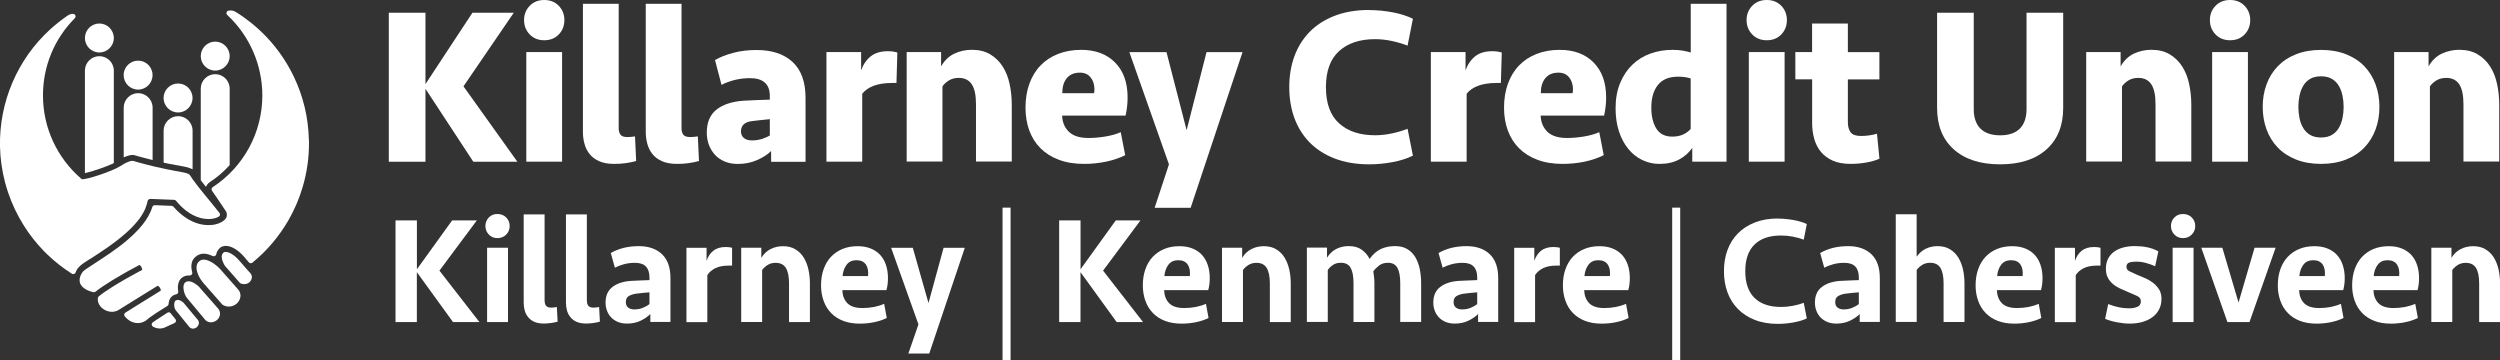 <?xml version="1.0" encoding="UTF-8"?><svg id="Layer_2" xmlns="http://www.w3.org/2000/svg" viewBox="0 0 458.38 66.05"><rect x="0" y="0" width="458.38" height="66.05" fill="#333333" stroke="none"/><defs><style>.cls-1{fill:#fff;}</style></defs><g id="New_Edited_-_Landscape"><g id="kcu_logo_23_l_w"><g><path class="cls-1" d="M72.52,59.05v-18.64h3.92v8.96l6.46-8.96h4.53l-6.86,9.21,7.33,9.43h-4.84l-6.63-9.15v9.15h-3.92Z"/><path class="cls-1" d="M89,41.45c0-.62,.21-1.14,.62-1.57,.41-.43,.94-.64,1.59-.64s1.19,.21,1.61,.64,.63,.95,.63,1.57-.21,1.12-.63,1.55c-.42,.44-.96,.66-1.61,.66s-1.18-.22-1.59-.66c-.41-.44-.62-.96-.62-1.55Zm.31,17.6v-13.63h3.83v13.63h-3.83Z"/><path class="cls-1" d="M99.86,55.11c0,.43,.09,.75,.27,.97,.18,.21,.48,.32,.91,.32,.17,0,.34,0,.53-.03,.19-.02,.36-.05,.53-.08l.14,2.69c-.32,.09-.71,.17-1.18,.24-.47,.07-.92,.1-1.37,.1-.69,0-1.27-.11-1.74-.32-.47-.21-.84-.5-1.13-.87-.29-.36-.5-.77-.62-1.23-.12-.46-.18-.93-.18-1.41v-16.18h3.83v15.81Z"/><path class="cls-1" d="M107.61,55.11c0,.43,.09,.75,.27,.97,.18,.21,.48,.32,.91,.32,.17,0,.34,0,.53-.03,.19-.02,.36-.05,.53-.08l.14,2.69c-.32,.09-.71,.17-1.18,.24-.47,.07-.92,.1-1.37,.1-.69,0-1.27-.11-1.74-.32-.47-.21-.84-.5-1.13-.87-.29-.36-.5-.77-.62-1.23-.12-.46-.18-.93-.18-1.41v-16.18h3.83v15.81Z"/><path class="cls-1" d="M119.22,57.6c-.5,.49-1.11,.9-1.82,1.23-.71,.34-1.53,.5-2.46,.5-.6,0-1.14-.1-1.62-.29-.49-.2-.9-.47-1.23-.81-.34-.34-.6-.75-.78-1.22-.19-.47-.28-.98-.28-1.54,0-1.25,.42-2.2,1.26-2.85,.84-.65,1.99-1.03,3.44-1.12,.56-.04,1.14-.07,1.73-.08s1.14-.04,1.62-.06v-.48c0-.88-.21-1.54-.64-2-.43-.46-1.1-.69-2.01-.69-.71,0-1.38,.08-2.01,.25-.63,.17-1.19,.38-1.68,.64l-.75-2.69c.71-.41,1.49-.72,2.35-.94,.86-.21,1.78-.32,2.77-.32,1.81,0,3.23,.49,4.27,1.48,1.04,.99,1.55,2.45,1.55,4.39v8.03h-3.69v-1.46Zm-2.88-.87c.54,0,1.04-.09,1.51-.28,.47-.19,.88-.42,1.23-.7v-2.15c-.39,.04-.81,.07-1.26,.11-.45,.04-.86,.08-1.23,.14-.56,.09-1.01,.25-1.34,.46s-.5,.57-.5,1.08c0,.45,.14,.78,.43,1.01,.29,.22,.68,.34,1.16,.34Z"/><path class="cls-1" d="M134.22,48.7h-.64c-.95,0-1.75,.15-2.38,.45-.63,.3-1.14,.73-1.51,1.29v8.62h-3.83v-13.63h3.69v2.41c.26-.8,.68-1.43,1.25-1.88,.57-.45,1.33-.67,2.28-.67,.43,0,.81,.05,1.15,.14v3.27Z"/><path class="cls-1" d="M135.9,59.05v-13.63h3.69v1.85c.45-.73,1.02-1.26,1.71-1.61s1.45-.52,2.27-.52c.88,0,1.63,.19,2.25,.56,.62,.37,1.13,.87,1.53,1.5,.39,.63,.68,1.35,.87,2.18s.28,1.69,.28,2.59v7.08h-3.83v-7.11c0-1.23-.19-2.16-.57-2.8-.38-.63-1.01-.95-1.89-.95-.56,0-1.04,.13-1.46,.39-.41,.26-.75,.57-1.01,.92v9.54h-3.83Z"/><path class="cls-1" d="M157.25,45.14c.9,0,1.69,.14,2.39,.42,.7,.28,1.28,.68,1.75,1.19,.47,.51,.82,1.13,1.06,1.85s.36,1.52,.36,2.42c0,.37-.02,.75-.07,1.13-.05,.38-.12,.73-.21,1.05h-8.09c.04,1,.34,1.79,.92,2.39,.58,.59,1.5,.89,2.77,.89,.73,0,1.44-.07,2.13-.2,.69-.14,1.31-.33,1.85-.58l.48,2.6c-.67,.34-1.44,.59-2.29,.77-.86,.18-1.75,.27-2.66,.27-1.14,0-2.15-.17-3.02-.5-.88-.34-1.62-.81-2.22-1.43-.61-.62-1.07-1.36-1.38-2.23-.32-.87-.48-1.82-.48-2.87s.15-2.04,.46-2.92c.31-.89,.75-1.64,1.33-2.27,.58-.62,1.28-1.11,2.11-1.46s1.77-.52,2.81-.52Zm-.22,2.57c-.78,0-1.39,.28-1.8,.83-.42,.55-.67,1.25-.74,2.08h4.67c.09-.88-.04-1.58-.39-2.11-.36-.53-.93-.8-1.74-.8Z"/><path class="cls-1" d="M166.55,64.82l1.85-5.34-5.01-14.05h3.97l2.88,10.13,2.77-10.13h3.89l-6.52,19.39h-3.83Z"/><path class="cls-1" d="M183.82,66.05v-27.98h1.47v27.98h-1.47Z"/><path class="cls-1" d="M194.2,59.05v-18.64h3.92v8.96l6.46-8.96h4.53l-6.86,9.21,7.33,9.43h-4.84l-6.63-9.15v9.15h-3.92Z"/><path class="cls-1" d="M216.25,45.14c.9,0,1.69,.14,2.39,.42,.7,.28,1.28,.68,1.75,1.19,.47,.51,.82,1.13,1.06,1.85s.36,1.52,.36,2.42c0,.37-.02,.75-.07,1.13-.05,.38-.12,.73-.21,1.05h-8.09c.04,1,.34,1.79,.92,2.39,.58,.59,1.5,.89,2.77,.89,.73,0,1.44-.07,2.13-.2,.69-.14,1.31-.33,1.85-.58l.48,2.6c-.67,.34-1.44,.59-2.29,.77-.86,.18-1.75,.27-2.66,.27-1.14,0-2.15-.17-3.02-.5-.88-.34-1.62-.81-2.22-1.43-.61-.62-1.07-1.36-1.38-2.23-.32-.87-.48-1.82-.48-2.87s.15-2.04,.46-2.92c.31-.89,.75-1.64,1.33-2.27,.58-.62,1.28-1.11,2.11-1.46s1.77-.52,2.81-.52Zm-.22,2.57c-.78,0-1.39,.28-1.8,.83-.42,.55-.67,1.25-.74,2.08h4.67c.09-.88-.04-1.58-.39-2.11-.36-.53-.93-.8-1.74-.8Z"/><path class="cls-1" d="M224.06,59.05v-13.63h3.69v1.85c.45-.73,1.02-1.26,1.71-1.61s1.45-.52,2.27-.52c.88,0,1.63,.19,2.25,.56,.62,.37,1.13,.87,1.53,1.5,.39,.63,.68,1.35,.87,2.18s.28,1.69,.28,2.59v7.08h-3.83v-7.11c0-1.23-.19-2.16-.57-2.8-.38-.63-1.01-.95-1.89-.95-.56,0-1.04,.13-1.46,.39-.41,.26-.75,.57-1.01,.92v9.54h-3.83Z"/><path class="cls-1" d="M254.4,48.19c-.6,0-1.12,.17-1.55,.5-.44,.34-.79,.69-1.05,1.06,.06,.34,.1,.7,.14,1.08s.06,.76,.06,1.13v7.08h-3.83v-7.11c0-1.27-.18-2.21-.53-2.83s-.95-.92-1.79-.92c-.58,0-1.06,.13-1.44,.39-.38,.26-.7,.57-.96,.92v9.54h-3.83v-13.63h3.69v1.85c.45-.73,1.02-1.26,1.71-1.61s1.45-.52,2.27-.52c.95,0,1.74,.21,2.35,.64,.62,.43,1.11,1,1.48,1.71,.62-.86,1.31-1.46,2.07-1.82,.76-.35,1.62-.53,2.57-.53,.88,0,1.62,.17,2.22,.52s1.1,.83,1.48,1.44c.38,.62,.66,1.34,.84,2.17,.18,.83,.27,1.73,.27,2.7v7.08h-3.83v-7.11c0-1.27-.18-2.21-.53-2.83-.35-.62-.95-.92-1.79-.92Z"/><path class="cls-1" d="M270.99,57.6c-.5,.49-1.11,.9-1.82,1.23-.71,.34-1.53,.5-2.46,.5-.6,0-1.14-.1-1.62-.29-.49-.2-.9-.47-1.23-.81-.34-.34-.6-.75-.78-1.22-.19-.47-.28-.98-.28-1.54,0-1.25,.42-2.2,1.26-2.85,.84-.65,1.99-1.03,3.44-1.12,.56-.04,1.14-.07,1.73-.08s1.14-.04,1.62-.06v-.48c0-.88-.21-1.54-.64-2-.43-.46-1.1-.69-2.01-.69-.71,0-1.38,.08-2.01,.25-.63,.17-1.19,.38-1.68,.64l-.75-2.69c.71-.41,1.49-.72,2.35-.94,.86-.21,1.78-.32,2.77-.32,1.81,0,3.23,.49,4.27,1.48,1.04,.99,1.55,2.45,1.55,4.39v8.03h-3.69v-1.46Zm-2.88-.87c.54,0,1.04-.09,1.51-.28,.47-.19,.88-.42,1.23-.7v-2.15c-.39,.04-.81,.07-1.26,.11-.45,.04-.86,.08-1.23,.14-.56,.09-1.01,.25-1.34,.46s-.5,.57-.5,1.08c0,.45,.14,.78,.43,1.01,.29,.22,.68,.34,1.16,.34Z"/><path class="cls-1" d="M285.99,48.7h-.64c-.95,0-1.75,.15-2.38,.45-.63,.3-1.14,.73-1.51,1.29v8.62h-3.83v-13.63h3.69v2.41c.26-.8,.68-1.43,1.25-1.88,.57-.45,1.33-.67,2.28-.67,.43,0,.81,.05,1.15,.14v3.27Z"/><path class="cls-1" d="M293.27,45.14c.9,0,1.69,.14,2.39,.42,.7,.28,1.28,.68,1.75,1.19,.47,.51,.82,1.13,1.06,1.85s.36,1.52,.36,2.42c0,.37-.02,.75-.07,1.13-.05,.38-.12,.73-.21,1.05h-8.09c.04,1,.34,1.79,.92,2.39,.58,.59,1.5,.89,2.77,.89,.73,0,1.44-.07,2.13-.2,.69-.14,1.31-.33,1.85-.58l.48,2.6c-.67,.34-1.44,.59-2.29,.77-.86,.18-1.75,.27-2.66,.27-1.14,0-2.15-.17-3.02-.5-.88-.34-1.62-.81-2.22-1.43-.61-.62-1.07-1.36-1.38-2.23-.32-.87-.48-1.82-.48-2.87s.15-2.04,.46-2.92c.31-.89,.75-1.64,1.33-2.27,.58-.62,1.28-1.11,2.11-1.46s1.77-.52,2.81-.52Zm-.22,2.57c-.78,0-1.39,.28-1.8,.83-.42,.55-.67,1.25-.74,2.08h4.67c.09-.88-.04-1.58-.39-2.11-.36-.53-.93-.8-1.74-.8Z"/><path class="cls-1" d="M306.6,66.05v-27.98h1.47v27.98h-1.47Z"/><path class="cls-1" d="M325.99,40.08c.47,0,.94,.02,1.43,.07,.48,.05,.96,.11,1.41,.19s.9,.19,1.32,.31,.8,.26,1.13,.43l-.56,2.86c-.6-.22-1.26-.41-1.99-.55-.73-.14-1.45-.21-2.16-.21-2.13,0-3.75,.55-4.88,1.66-1.13,1.1-1.69,2.74-1.69,4.89s.56,3.78,1.69,4.89c1.13,1.11,2.76,1.66,4.88,1.66,.71,0,1.43-.07,2.16-.21,.73-.14,1.39-.32,1.99-.55l.56,2.86c-.34,.17-.71,.31-1.13,.43-.42,.12-.86,.22-1.32,.31-.46,.08-.93,.15-1.41,.19-.49,.05-.96,.07-1.43,.07-1.6,0-3.02-.24-4.25-.73-1.23-.48-2.27-1.16-3.11-2.02-.84-.86-1.47-1.88-1.9-3.05-.43-1.18-.64-2.46-.64-3.86s.21-2.69,.64-3.86c.43-1.18,1.06-2.19,1.9-3.05,.84-.86,1.88-1.53,3.11-2.02,1.23-.48,2.65-.73,4.25-.73Z"/><path class="cls-1" d="M340.96,57.6c-.5,.49-1.11,.9-1.82,1.23-.71,.34-1.53,.5-2.46,.5-.6,0-1.14-.1-1.62-.29-.49-.2-.9-.47-1.23-.81-.34-.34-.6-.75-.78-1.22-.19-.47-.28-.98-.28-1.54,0-1.25,.42-2.2,1.26-2.85,.84-.65,1.99-1.03,3.44-1.12,.56-.04,1.14-.07,1.73-.08s1.14-.04,1.62-.06v-.48c0-.88-.21-1.54-.64-2-.43-.46-1.1-.69-2.01-.69-.71,0-1.38,.08-2.01,.25-.63,.17-1.19,.38-1.68,.64l-.75-2.69c.71-.41,1.49-.72,2.35-.94,.86-.21,1.78-.32,2.77-.32,1.81,0,3.23,.49,4.27,1.48,1.04,.99,1.55,2.45,1.55,4.39v8.03h-3.69v-1.46Zm-2.88-.87c.54,0,1.04-.09,1.51-.28,.47-.19,.88-.42,1.23-.7v-2.15c-.39,.04-.81,.07-1.26,.11-.45,.04-.86,.08-1.23,.14-.56,.09-1.01,.25-1.34,.46s-.5,.57-.5,1.08c0,.45,.14,.78,.43,1.01,.29,.22,.68,.34,1.16,.34Z"/><path class="cls-1" d="M347.59,59.05v-19.76h3.83v7.78c.45-.65,1-1.14,1.67-1.46,.66-.32,1.38-.48,2.17-.48,.88,0,1.63,.19,2.25,.56,.62,.37,1.13,.87,1.53,1.5,.39,.63,.68,1.35,.87,2.18s.28,1.69,.28,2.59v7.08h-3.83v-7.11c0-1.23-.19-2.16-.57-2.8-.38-.63-1.01-.95-1.89-.95-.56,0-1.04,.13-1.46,.39-.41,.26-.75,.57-1.01,.92v9.54h-3.83Z"/><path class="cls-1" d="M368.94,45.14c.9,0,1.69,.14,2.39,.42,.7,.28,1.28,.68,1.75,1.19,.47,.51,.82,1.13,1.06,1.85s.36,1.52,.36,2.42c0,.37-.02,.75-.07,1.13-.05,.38-.12,.73-.21,1.05h-8.09c.04,1,.34,1.79,.92,2.39,.58,.59,1.5,.89,2.77,.89,.73,0,1.44-.07,2.13-.2,.69-.14,1.31-.33,1.85-.58l.48,2.6c-.67,.34-1.44,.59-2.29,.77-.86,.18-1.75,.27-2.66,.27-1.14,0-2.15-.17-3.02-.5-.88-.34-1.62-.81-2.22-1.43-.61-.62-1.07-1.36-1.38-2.23-.32-.87-.48-1.82-.48-2.87s.15-2.04,.46-2.92c.31-.89,.75-1.64,1.33-2.27,.58-.62,1.28-1.11,2.11-1.46s1.77-.52,2.81-.52Zm-.22,2.57c-.78,0-1.39,.28-1.8,.83-.42,.55-.67,1.25-.74,2.08h4.67c.09-.88-.04-1.58-.39-2.11-.36-.53-.93-.8-1.74-.8Z"/><path class="cls-1" d="M385.12,48.7h-.64c-.95,0-1.75,.15-2.38,.45-.63,.3-1.14,.73-1.51,1.29v8.62h-3.83v-13.63h3.69v2.41c.26-.8,.68-1.43,1.25-1.88,.57-.45,1.33-.67,2.28-.67,.43,0,.81,.05,1.15,.14v3.27Z"/><path class="cls-1" d="M396.31,54.81c0,.73-.15,1.37-.45,1.94-.3,.57-.71,1.04-1.23,1.42s-1.14,.67-1.85,.87-1.48,.29-2.32,.29c-.71,0-1.48-.08-2.31-.24s-1.55-.37-2.17-.63l.56-2.71c.6,.24,1.21,.43,1.85,.57,.63,.14,1.28,.21,1.93,.21s1.16-.09,1.58-.28c.42-.19,.63-.52,.63-1.01,0-.43-.21-.74-.62-.94-.41-.2-.95-.43-1.62-.71-.54-.22-1.06-.45-1.57-.69-.5-.23-.95-.51-1.33-.84-.38-.33-.69-.71-.92-1.15s-.35-.98-.35-1.64c0-.71,.13-1.32,.41-1.85,.27-.52,.64-.95,1.12-1.29s1.04-.59,1.68-.76c.64-.17,1.34-.25,2.08-.25,.78,0,1.53,.07,2.25,.21,.72,.14,1.41,.39,2.08,.75l-.59,2.73c-.54-.24-1.11-.44-1.69-.6-.59-.16-1.18-.24-1.78-.24-.54,0-.98,.06-1.3,.18-.33,.12-.49,.38-.49,.77s.2,.65,.59,.84c.39,.19,.86,.4,1.4,.64,.39,.17,.84,.36,1.36,.57,.51,.21,.99,.49,1.44,.82,.45,.33,.83,.74,1.15,1.21,.32,.48,.48,1.07,.48,1.77Z"/><path class="cls-1" d="M398.05,41.45c0-.62,.21-1.14,.62-1.57,.41-.43,.94-.64,1.59-.64s1.19,.21,1.61,.64,.63,.95,.63,1.57-.21,1.12-.63,1.55c-.42,.44-.96,.66-1.61,.66s-1.18-.22-1.59-.66c-.41-.44-.62-.96-.62-1.55Zm.31,17.6v-13.63h3.83v13.63h-3.83Z"/><path class="cls-1" d="M408.4,59.05l-4.79-13.63h3.86l2.97,10.05,2.94-10.05h3.86l-4.79,13.63h-4.06Z"/><path class="cls-1" d="M424.35,45.14c.9,0,1.69,.14,2.39,.42,.7,.28,1.28,.68,1.75,1.19,.47,.51,.82,1.13,1.06,1.85s.36,1.52,.36,2.42c0,.37-.02,.75-.07,1.13-.05,.38-.12,.73-.21,1.05h-8.09c.04,1,.34,1.79,.92,2.39,.58,.59,1.5,.89,2.77,.89,.73,0,1.44-.07,2.13-.2,.69-.14,1.31-.33,1.85-.58l.48,2.6c-.67,.34-1.44,.59-2.29,.77-.86,.18-1.75,.27-2.66,.27-1.14,0-2.15-.17-3.02-.5-.88-.34-1.62-.81-2.22-1.43-.61-.62-1.07-1.36-1.38-2.23-.32-.87-.48-1.82-.48-2.87s.15-2.04,.46-2.92c.31-.89,.75-1.64,1.33-2.27,.58-.62,1.28-1.11,2.11-1.46s1.77-.52,2.81-.52Zm-.22,2.57c-.78,0-1.39,.28-1.8,.83-.42,.55-.67,1.25-.74,2.08h4.67c.09-.88-.04-1.58-.39-2.11-.36-.53-.93-.8-1.74-.8Z"/><path class="cls-1" d="M437.98,45.14c.9,0,1.69,.14,2.39,.42,.7,.28,1.28,.68,1.75,1.19,.47,.51,.82,1.13,1.06,1.85s.36,1.52,.36,2.42c0,.37-.02,.75-.07,1.13-.05,.38-.12,.73-.21,1.05h-8.09c.04,1,.34,1.79,.92,2.39,.58,.59,1.5,.89,2.77,.89,.73,0,1.44-.07,2.13-.2,.69-.14,1.31-.33,1.85-.58l.48,2.6c-.67,.34-1.44,.59-2.29,.77-.86,.18-1.75,.27-2.66,.27-1.14,0-2.15-.17-3.02-.5-.88-.34-1.62-.81-2.22-1.43-.61-.62-1.07-1.36-1.38-2.23-.32-.87-.48-1.82-.48-2.87s.15-2.04,.46-2.92c.31-.89,.75-1.64,1.33-2.27,.58-.62,1.28-1.11,2.11-1.46s1.77-.52,2.81-.52Zm-.22,2.57c-.78,0-1.39,.28-1.8,.83-.42,.55-.67,1.25-.74,2.08h4.67c.09-.88-.04-1.58-.39-2.11-.36-.53-.93-.8-1.74-.8Z"/><path class="cls-1" d="M445.79,59.05v-13.63h3.69v1.85c.45-.73,1.02-1.26,1.71-1.61s1.45-.52,2.27-.52c.88,0,1.63,.19,2.25,.56,.62,.37,1.13,.87,1.53,1.5,.39,.63,.68,1.35,.87,2.18s.28,1.69,.28,2.59v7.08h-3.83v-7.11c0-1.23-.19-2.16-.57-2.8-.38-.63-1.01-.95-1.89-.95-.56,0-1.04,.13-1.46,.39-.41,.26-.75,.57-1.01,.92v9.54h-3.83Z"/></g><g><path class="cls-1" d="M32.65,20.62c1.46,0,2.65-1.19,2.65-2.66s-1.19-2.65-2.65-2.65-2.66,1.19-2.66,2.65,1.19,2.66,2.66,2.66Z"/><path class="cls-1" d="M37.97,33.89c.12-.18,.27-.34,.45-.46,1.33-.87,2.54-1.9,3.61-3.07l.08-.09v-14.02c0-1.46-1.19-2.65-2.65-2.65s-2.65,1.19-2.65,2.65v16.8l.94,1.2,.23-.36Z"/><path class="cls-1" d="M32.5,30.3c1.13,.21,1.88,.34,2.39,.56l.42,.18v-7.09c0-1.46-1.19-2.65-2.65-2.65s-2.66,1.19-2.66,2.65v5.87l.74,.16c.66,.13,1.24,.24,1.76,.33Z"/><path class="cls-1" d="M39.46,12.94c1.46,0,2.65-1.19,2.65-2.65s-1.19-2.66-2.65-2.66-2.65,1.19-2.65,2.66,1.19,2.65,2.65,2.65Z"/><path class="cls-1" d="M20.7,29.98l.17-.08V12.95c0-1.46-1.19-2.65-2.65-2.65s-2.65,1.19-2.65,2.65V31.74l.38-.09c1.26-.31,3.47-1.06,4.76-1.66Z"/><path class="cls-1" d="M18.22,9.62c1.46,0,2.65-1.19,2.65-2.65s-1.19-2.66-2.65-2.66-2.65,1.19-2.65,2.66,1.19,2.65,2.65,2.65Z"/><path class="cls-1" d="M25.32,16.43c1.46,0,2.65-1.19,2.65-2.66s-1.19-2.65-2.65-2.65-2.65,1.19-2.65,2.65,1.19,2.66,2.65,2.66Z"/><path class="cls-1" d="M24.06,28.42c.22-.03,.44-.02,.65,.05l.87,.25c.68,.19,1.35,.36,2.02,.53l.38,.09v-9.6c0-1.46-1.19-2.66-2.65-2.66s-2.65,1.19-2.65,2.66v9.11l.41-.16c.36-.14,.69-.23,.99-.27Z"/><path class="cls-1" d="M16.36,47.58c.14-.09,.28-.18,.43-.27,1.72-1.11,4.33-2.79,6.47-4.73,.27-.24,.53-.49,.78-.74,.56-.56,1.05-1.12,1.46-1.66,.26-.35,.5-.69,.69-1.04,.19-.32,.35-.65,.49-.98v-.03c.18-.42,.3-.83,.37-1.22,.04-.26,.28-.45,.54-.44l4.32,.17c.13,0,.25,.06,.34,.14,.01,.01,.03,.03,.04,.05,.13,.15,.26,.31,.42,.48,.11,.13,.23,.25,.35,.37,.07,.07,.14,.15,.22,.22,.28,.26,.57,.52,.87,.75,.81,.62,1.66,1.05,2.52,1.29,1.22,.34,2.15,.21,2.5,.13,.38-.08,.7-.2,.95-.35,.11-.07,.19-.18,.22-.31,0-.03,0-.06,0-.08,0-.1-.03-.2-.1-.28-.25-.33-.54-.7-.92-1.16-.35-.43-.71-.87-1.06-1.3l-.79-.96c-.34-.41-.77-.95-1.17-1.46l-.15-.2c-.6-.77-1.02-1.36-1.33-1.86-.02-.03-.05-.07-.08-.09-.26-.25-.88-.38-2.45-.66h-.04c-.48-.09-1.07-.2-1.73-.34-.69-.14-1.42-.3-2.16-.47l-.11-.03c-.99-.23-1.96-.49-2.97-.77-.28-.08-.57-.17-.87-.25-.06-.02-.13-.02-.2-.01-.37,.05-.79,.2-1.25,.43-.2,.1-.53,.3-1.01,.6-1.35,.87-6.14,2.47-6.96,2.34l-.07-.07s-.01-.01-.02-.02c-4.46-3.83-7.02-9.39-7.02-15.27,0-5.34,2.07-10.37,5.84-14.16,.09-.09,.14-.21,.14-.33h0c0-.26-.21-.47-.47-.47-.03,0-.05,0-.08,0-.32,.02-.63,.13-.9,.31-1.1,.75-2.17,1.6-3.18,2.51C3.21,10.83-.17,18.7,0,26.87c.05,2.2,.36,4.4,.92,6.55,.18,.68,.38,1.35,.61,2.01,.7,2.03,1.63,3.99,2.77,5.82,1.08,1.73,2.34,3.34,3.74,4.78,.23,.23,.45,.45,.67,.66,1.36,1.3,2.86,2.48,4.47,3.5,.12,.08,.27,.09,.41,.04,.14-.05,.24-.16,.29-.3,.31-.98,1.2-1.55,2.44-2.34l.04-.03Z"/><path class="cls-1" d="M36.19,58.57s-.03-.04-.04-.06l-2.44-2.93s-.06-.07-.1-.11c-.08-.07-.28-.25-.55-.37-.36-.16-.62-.11-.78-.03,0,0-.01,0-.02,.01,0,0-.01,0-.02,0,0,0,0,0,0,0,0,0-.02,.01-.03,.02-.01,.01-.03,.02-.04,.04,0,0-.01,.01-.02,.02-.03,.03-.05,.06-.07,.09h0c-.1,.18-.13,.39-.14,.53,0,.04,0,.08,0,.12,0,.28,.07,.67,.25,.94,0,0,.01,.02,.02,.03l2.52,3.1s.02,.02,.03,.03c0,0,.01,.01,.03,.02,.34,.33,.91,.31,1.31-.04,.22-.19,.35-.46,.37-.73,0-.02,0-.04,0-.06,0-.21-.07-.41-.2-.55-.02-.03-.04-.05-.06-.08Z"/><path class="cls-1" d="M36.54,52.63s0,0,0,0c0,0-.01-.01-.02-.02-.01-.01-.03-.03-.04-.04,0,0-.01-.01-.02-.02-.13-.12-.36-.32-.63-.5-1.02-.68-1.6-.5-1.9-.24-.09,.08-.16,.19-.21,.33-.03,.07-.04,.14-.05,.18-.05,.23-.05,.51,0,.81,.09,.58,.35,1.21,.65,1.55l3.31,3.97s.04,.05,.07,.07c.18,.18,.41,.29,.67,.35,.1,.02,.18,.03,.27,.03,.42,0,.83-.15,1.15-.43,.32-.28,.52-.65,.55-1.04,0-.05,0-.09,0-.14,0-.34-.13-.67-.36-.93l-3.45-3.93Z"/><path class="cls-1" d="M45.93,50.11l-.03-.03c-.05-.06-.17-.19-.32-.35l-.6-.67c-.3-.34-.51-.59-.66-.78-.11-.14-.73-.82-.86-.95,0,0,0,0-.01-.01-1.03-.98-1.76-1.11-1.96-1.13-.2-.02-.35,.01-.47,.09-.02,.01-.04,.03-.05,.04-.14,.13-.32,.36-.32,.77,0,.16,.03,.33,.08,.53,.11,.41,.32,.8,.47,1.06,.01,.03,.03,.05,.05,.07l2.7,3.08s.08,.08,.13,.11c.08,.04,.16,.07,.26,.1,.39,.11,.96,.09,1.39-.29,.28-.25,.45-.6,.45-.95,0-.25-.09-.48-.24-.66,0,0-.01-.01-.02-.02Z"/><path class="cls-1" d="M40.39,49.37c-.09-.11-.2-.22-.32-.33-.61-.58-1.34-1.07-1.96-1.29-.29-.11-.56-.16-.79-.15-.31,0-.56,.1-.79,.31-.02,.01-.03,.03-.05,.04,0,0-.01,.01-.02,.02-.28,.25-.43,.63-.43,1.09,0,.85,.48,1.91,1.33,2.91l3.36,3.82s.05,.05,.08,.07c.32,.23,.74,.35,1.19,.35,.27,0,.53-.06,.78-.16,.23-.09,.45-.22,.63-.38,.4-.35,.65-.85,.69-1.36,0-.04,0-.08,0-.12,0-.4-.14-.79-.4-1.08l-3.3-3.75Z"/><path class="cls-1" d="M56.63,25.66c-.09-4.06-1.01-7.97-2.76-11.61-1.47-3.08-3.47-5.84-5.94-8.21-.59-.56-1.21-1.11-1.84-1.62-.91-.73-1.88-1.42-2.88-2.04-.39-.24-.86-.32-1.32-.23-.17,.04-.31,.16-.35,.33-.05,.17,0,.35,.13,.47,4.09,3.79,6.43,9.17,6.43,14.74,0,6.8-3.4,13.09-9.1,16.83-.11,.07-.18,.18-.2,.3s0,.25,.08,.36c.72,1.02,1.54,2.26,2.04,3,.31,.47,.41,.62,.45,.67,.29,.39,.31,.96,.05,1.37-.33,.51-1.1,.95-2,1.14-.21,.05-.56,.1-1.02,.11-.12,0-.25,0-.41,0-.02,0-.03,0-.06,0-.89-.04-1.79-.27-2.66-.67-.93-.43-1.83-1.06-2.68-1.87-.05-.05-.1-.1-.16-.16l-.07-.07c-.22-.22-.4-.41-.56-.6-.08-.1-.2-.15-.33-.16l-3.08-.12c-.21,0-.4,.13-.46,.33l-.04,.12c-.08,.26-.19,.54-.33,.84-.45,.99-1.14,2.01-2.06,3.03l-.06,.07c-.63,.69-1.38,1.41-2.23,2.12-1.96,1.65-4.19,3.08-5.81,4.13l-.02,.02c-1.36,.88-2.01,1.31-2.19,1.53,0,0,0,.01-.01,.02,0,0,0,0,0,.01-.05,.06-.1,.13-.16,.21,0,0,0,.01-.01,.02-.19,.29-.32,.6-.38,.91-.05,.28-.05,.54,.01,.79,0,0,0,.02,0,.02,.01,.05,.03,.12,.05,.17,.02,.05,.04,.1,.08,.16l.02,.03c.09,.17,.22,.33,.38,.49,.03,.03,.06,.05,.09,.08,.43,.38,1.07,.67,1.85,.85,.13,.03,.27,0,.38-.08,0,0,.02-.01,.03-.02,.21-.18,.43-.34,.66-.5,.21-.15,.45-.32,.75-.52,1-.68,2.28-1.45,3.8-2.32,.23-.13,.46-.26,.67-.38,1.23-.68,2.1-1.14,2.14-1.16,0,0,.02,0,.05,0,0,0,.04,.01,.08,.05,.01,0,.02,.02,.04,.03,.19,.18,.35,.53,.35,.74,0,.01,0,.02,0,.04,0,.05-.03,.07-.04,.07-.03,.02-.1,.05-.3,.16,0,0-.01,0-.02,0-.02,.01-.05,.03-.1,.05-.53,.28-1.34,.72-2.25,1.24-.88,.5-1.75,1.01-2.5,1.48l-.27,.17c-.54,.34-1.04,.67-1.48,.97-.13,.09-.25,.18-.37,.27-.15,.11-.29,.22-.42,.32-.07,.05-.14,.11-.2,.16-.09,.08-.15,.18-.17,.3-.06,.49,.07,.98,.38,1.41,.09,.13,.2,.26,.32,.37,.08,.08,.17,.15,.27,.22,.7,.51,1.91,.84,2.99,.1,0,0,0,0,0,0,0,0,.02,0,.03-.02,.14-.09,.32-.2,.52-.33l1.06-.66s0,0,0,0c0,0,0,0,.01,0l2.54-1.58c1.13-.7,2.19-1.36,2.63-1.62,.09-.05,.15-.09,.18-.11,.08-.05,.2,.05,.26,.11,.19,.18,.35,.49,.35,.67,0,0,0,.02,0,.03,0,.06-.03,.08-.05,.09-.04,.02-.15,.09-.31,.19l-3.42,2.12c-.12,.07-.23,.14-.35,.22l-2.36,1.47c-.11,.07-.19,.18-.21,.31-.02,.13,0,.26,.09,.37,.09,.12,.2,.24,.32,.35,.09,.09,.19,.17,.28,.24,.17,.13,.36,.25,.55,.35,.59,.29,1.19,.37,1.79,.24,.3-.07,.59-.19,.88-.36,.03-.02,.06-.04,.08-.06,.27-.26,.83-.68,1.66-1.23,.1-.07,.22-.14,.33-.22,.54-.36,1.19-.77,1.93-1.22,.13-.08,.21-.22,.22-.37,0-.08,.01-.15,.02-.22,.02-.14,.05-.28,.09-.4,.13-.37,.35-.68,.65-.88,.2-.13,.41-.22,.63-.26,.12-.02,.23-.09,.3-.2,.07-.1,.1-.23,.07-.35,0-.05-.02-.1-.02-.14-.04-.3-.06-.59-.03-.85,.03-.36,.12-.67,.26-.94,.1-.19,.23-.35,.37-.48,.42-.37,.92-.53,1.5-.49,.15,.01,.3-.05,.4-.17,.1-.12,.13-.27,.09-.42-.19-.69-.21-1.31-.06-1.82,.11-.38,.31-.7,.62-.97,.42-.4,.93-.61,1.52-.62,.51,0,1.07,.14,1.66,.43,.13,.06,.28,.06,.42,0,.13-.07,.22-.19,.25-.33,.05-.28,.16-.54,.32-.76l.02-.02c.09-.12,.2-.27,.29-.35,.24-.21,.66-.45,1.32-.39,.46,.04,1.41,.28,2.61,1.42,.09,.09,.19,.18,.28,.28,0,0,0,0,.01,.01,.1,.1,.19,.2,.28,.31,.16,.18,.28,.33,.4,.47,.1,.13,.25,.3,.44,.52,.17,.19,.45,.22,.65,.06,2.67-2.18,4.89-4.8,6.61-7.78,1.11-1.93,2-3.99,2.62-6.13,.77-2.6,1.15-5.29,1.15-8,0-.21,0-.41,0-.62Z"/><path class="cls-1" d="M31.38,57.54s-.04-.05-.06-.08c-.14-.2-.42-.26-.63-.12l-.33,.21c-.61,.39-1.19,.77-1.69,1.1-.26,.18-.48,.33-.66,.46-.13,.09-.2,.24-.19,.4,0,.16,.1,.3,.23,.38,.08,.05,.17,.09,.27,.13,.13,.06,.26,.1,.4,.14,.57,.14,1.12,.08,1.63-.17,.22-.11,.45-.22,.68-.32,.3-.14,.62-.28,.96-.43,.13-.06,.23-.18,.27-.32,0-.04,.01-.07,.01-.11,0-.11-.04-.21-.1-.29l-.79-.97Z"/></g><g><path class="cls-1" d="M71.29,29.64V2.34h6.72V15.42l8.61-13.08h7.58l-9.22,13.49,9.88,13.82h-8.08l-8.77-13.37v13.37h-6.72Z"/><path class="cls-1" d="M96.09,3.69c0-1.04,.34-1.91,1.03-2.62,.68-.71,1.57-1.07,2.67-1.07s1.98,.36,2.67,1.07c.68,.71,1.02,1.59,1.02,2.62s-.34,1.91-1.02,2.62c-.68,.71-1.57,1.07-2.67,1.07s-1.98-.36-2.67-1.07c-.68-.71-1.03-1.58-1.03-2.62Zm.41,25.95V9.55h6.56V29.64h-6.56Z"/><path class="cls-1" d="M113.44,23.49c0,.52,.11,.92,.33,1.21s.64,.43,1.27,.43c.38,0,.85-.04,1.39-.12l.21,4.51c-.55,.16-1.17,.29-1.87,.39-.7,.1-1.41,.14-2.15,.14-1.09,0-2.01-.16-2.75-.49s-1.33-.76-1.76-1.31c-.44-.55-.75-1.17-.94-1.87-.19-.7-.29-1.41-.29-2.15V.7h6.56V23.49Z"/><path class="cls-1" d="M124.96,23.49c0,.52,.11,.92,.33,1.21s.64,.43,1.27,.43c.38,0,.85-.04,1.39-.12l.21,4.51c-.55,.16-1.17,.29-1.87,.39-.7,.1-1.41,.14-2.15,.14-1.09,0-2.01-.16-2.75-.49s-1.33-.76-1.76-1.31c-.44-.55-.75-1.17-.94-1.87-.19-.7-.29-1.41-.29-2.15V.7h6.56V23.49Z"/><path class="cls-1" d="M141.4,27.68c-.63,.63-1.48,1.18-2.56,1.66-1.08,.48-2.26,.72-3.55,.72-.9,0-1.71-.15-2.42-.45s-1.31-.71-1.78-1.23c-.48-.52-.85-1.13-1.11-1.82s-.39-1.44-.39-2.23c0-1.86,.58-3.26,1.74-4.2,1.16-.94,2.81-1.5,4.94-1.66,.79-.05,1.63-.09,2.52-.12,.89-.03,1.67-.05,2.36-.08v-.66c0-2.19-1.22-3.28-3.65-3.28-.96,0-1.88,.11-2.77,.33s-1.7,.52-2.44,.9l-1.19-4.55c.96-.55,2.08-.99,3.38-1.33,1.3-.34,2.71-.51,4.24-.51,2.81,0,5.02,.73,6.6,2.19,1.58,1.46,2.38,3.66,2.38,6.58v11.73h-6.31v-1.97Zm-3.57-1.93c.63,0,1.22-.08,1.78-.25s1.07-.38,1.54-.66v-2.99c-.66,.05-1.24,.12-1.76,.18-.52,.07-1.03,.13-1.52,.18-1.34,.16-2.01,.79-2.01,1.89,0,.49,.17,.89,.51,1.19,.34,.3,.83,.45,1.46,.45Z"/><path class="cls-1" d="M164.36,15.21h-.78c-2.6,0-4.43,.66-5.49,1.97v12.46h-6.56V9.55h6.36v3.36c.38-1.09,.97-1.95,1.76-2.58,.79-.63,1.83-.94,3.12-.94,.38,0,.7,.02,.96,.06s.53,.1,.8,.18l-.16,5.58Z"/><path class="cls-1" d="M166.24,29.64V9.55h6.31v2.62c.63-1.09,1.44-1.87,2.44-2.34,1-.46,2.06-.7,3.18-.7,1.34,0,2.47,.28,3.4,.84,.93,.56,1.69,1.31,2.28,2.23,.59,.93,1.01,2,1.27,3.22,.26,1.22,.39,2.49,.39,3.83v10.37h-6.56v-10.5c0-1.67-.26-2.89-.78-3.67-.52-.78-1.31-1.17-2.38-1.17-.68,0-1.28,.15-1.78,.45s-.91,.67-1.21,1.11v13.78h-6.56Z"/><path class="cls-1" d="M198.22,9.14c2.62,0,4.7,.77,6.23,2.32,1.53,1.54,2.3,3.68,2.3,6.42,0,1.04-.12,2.15-.37,3.32h-11.64c.05,1.23,.47,2.22,1.25,2.97,.78,.75,1.97,1.13,3.59,1.13,.98,0,2.02-.09,3.1-.27,1.08-.18,2.02-.44,2.81-.8l.82,4.22c-1.04,.52-2.21,.92-3.5,1.19-1.3,.27-2.64,.41-4.04,.41-1.75,0-3.29-.25-4.63-.76-1.34-.5-2.46-1.21-3.36-2.11-.9-.9-1.58-1.98-2.05-3.24-.46-1.26-.7-2.65-.7-4.18,0-1.64,.24-3.12,.72-4.43,.48-1.31,1.16-2.43,2.05-3.34,.89-.92,1.96-1.62,3.22-2.11,1.26-.49,2.67-.74,4.22-.74Zm-.21,4.18c-1.04,0-1.84,.33-2.4,1-.56,.67-.84,1.59-.84,2.77h5.82c.05-.22,.08-.45,.08-.7,0-.87-.23-1.61-.7-2.19-.46-.59-1.12-.88-1.97-.88Z"/><path class="cls-1" d="M211.71,38.09l2.62-7.95-7.26-20.58h6.81l3.69,14.31,3.65-14.31h6.6l-9.51,28.54h-6.6Z"/><path class="cls-1" d="M251.07,1.85c1.42,0,2.85,.14,4.28,.41,1.43,.27,2.67,.67,3.71,1.18l-.98,4.93c-.82-.33-1.76-.61-2.81-.84-1.05-.23-2.1-.35-3.14-.35-2.79,0-4.99,.73-6.6,2.18-1.61,1.46-2.42,3.67-2.42,6.63s.81,5.18,2.42,6.63c1.61,1.46,3.81,2.18,6.6,2.18,1.04,0,2.08-.12,3.14-.35,1.05-.23,1.99-.51,2.81-.84l.98,4.93c-1.04,.52-2.28,.91-3.71,1.18-1.43,.27-2.86,.41-4.28,.41-2.41,0-4.52-.36-6.36-1.07-1.83-.71-3.36-1.69-4.59-2.95-1.23-1.26-2.16-2.75-2.79-4.47s-.94-3.61-.94-5.66,.31-3.94,.94-5.66c.63-1.72,1.56-3.21,2.79-4.47,1.23-1.26,2.76-2.24,4.59-2.95,1.83-.71,3.95-1.07,6.36-1.07Z"/><path class="cls-1" d="M275.18,15.21h-.78c-2.6,0-4.43,.66-5.49,1.97v12.46h-6.56V9.55h6.36v3.36c.38-1.09,.97-1.95,1.76-2.58,.79-.63,1.83-.94,3.12-.94,.38,0,.7,.02,.96,.06s.53,.1,.8,.18l-.16,5.58Z"/><path class="cls-1" d="M285.96,9.14c2.62,0,4.7,.77,6.23,2.32,1.53,1.54,2.3,3.68,2.3,6.42,0,1.04-.12,2.15-.37,3.32h-11.64c.05,1.23,.47,2.22,1.25,2.97,.78,.75,1.97,1.13,3.59,1.13,.98,0,2.02-.09,3.1-.27,1.08-.18,2.02-.44,2.81-.8l.82,4.22c-1.04,.52-2.21,.92-3.5,1.19-1.3,.27-2.64,.41-4.04,.41-1.75,0-3.29-.25-4.63-.76-1.34-.5-2.46-1.21-3.36-2.11-.9-.9-1.58-1.98-2.05-3.24-.46-1.26-.7-2.65-.7-4.18,0-1.64,.24-3.12,.72-4.43,.48-1.31,1.16-2.43,2.05-3.34,.89-.92,1.96-1.62,3.22-2.11,1.26-.49,2.67-.74,4.22-.74Zm-.21,4.18c-1.04,0-1.84,.33-2.4,1-.56,.67-.84,1.59-.84,2.77h5.82c.05-.22,.08-.45,.08-.7,0-.87-.23-1.61-.7-2.19-.46-.59-1.12-.88-1.97-.88Z"/><path class="cls-1" d="M316.55,29.64h-6.27v-2.52c-.63,.9-1.44,1.61-2.44,2.14-1,.53-2.19,.79-3.59,.79-1.12,0-2.17-.24-3.16-.72-.98-.48-1.84-1.16-2.56-2.05-.72-.89-1.29-1.96-1.7-3.22-.41-1.26-.61-2.67-.61-4.22,0-1.75,.28-3.29,.84-4.63s1.31-2.46,2.25-3.36c.94-.9,2.04-1.58,3.3-2.03,1.26-.45,2.6-.68,4.02-.68,.71,0,1.34,.05,1.89,.14,.55,.1,1.04,.21,1.48,.35V.7h6.56V29.64Zm-9.92-4.59c1.39,0,2.51-.47,3.36-1.4V14.39c-.6-.22-1.38-.33-2.34-.33-1.64,0-2.86,.51-3.67,1.52-.81,1.02-1.21,2.4-1.21,4.16,0,1.56,.31,2.84,.92,3.83,.61,.99,1.59,1.48,2.93,1.48Z"/><path class="cls-1" d="M320.24,3.69c0-1.04,.34-1.91,1.03-2.62,.68-.71,1.57-1.07,2.67-1.07s1.98,.36,2.67,1.07c.68,.71,1.02,1.59,1.02,2.62s-.34,1.91-1.02,2.62c-.68,.71-1.57,1.07-2.67,1.07s-1.98-.36-2.67-1.07c-.68-.71-1.03-1.58-1.03-2.62Zm.41,25.95V9.55h6.56V29.64h-6.56Z"/><path class="cls-1" d="M329.17,9.55h3.08V4.31h6.56v5.25h5.78v5h-5.78v7.84c0,.79,.17,1.41,.51,1.86s.96,.67,1.87,.67c.49,0,.99-.03,1.5-.1,.5-.07,.99-.17,1.46-.31l.45,4.58c-.66,.3-1.46,.54-2.42,.7-.96,.17-1.91,.25-2.87,.25-1.29,0-2.37-.2-3.26-.59-.89-.4-1.61-.93-2.17-1.6-.56-.67-.97-1.46-1.23-2.38-.26-.92-.39-1.89-.39-2.93v-8h-3.08v-5Z"/><path class="cls-1" d="M371.57,2.34h6.72V19.8c0,3.23-1.02,5.75-3.05,7.58s-4.87,2.75-8.51,2.75-6.47-.92-8.51-2.75c-2.04-1.83-3.05-4.36-3.05-7.58V2.34h6.72V20.01c0,1.56,.41,2.75,1.23,3.57,.82,.82,2.02,1.23,3.61,1.23s2.79-.41,3.61-1.23c.82-.82,1.23-2.01,1.23-3.57V2.34Z"/><path class="cls-1" d="M382.51,29.64V9.55h6.31v2.62c.63-1.09,1.44-1.87,2.44-2.34,1-.46,2.06-.7,3.18-.7,1.34,0,2.47,.28,3.4,.84,.93,.56,1.69,1.31,2.28,2.23,.59,.93,1.01,2,1.27,3.22,.26,1.22,.39,2.49,.39,3.83v10.37h-6.56v-10.5c0-1.67-.26-2.89-.78-3.67-.52-.78-1.31-1.17-2.38-1.17-.68,0-1.28,.15-1.78,.45s-.91,.67-1.21,1.11v13.78h-6.56Z"/><path class="cls-1" d="M405.19,3.69c0-1.04,.34-1.91,1.03-2.62,.68-.71,1.57-1.07,2.67-1.07s1.98,.36,2.67,1.07c.68,.71,1.02,1.59,1.02,2.62s-.34,1.91-1.02,2.62c-.68,.71-1.57,1.07-2.67,1.07s-1.98-.36-2.67-1.07c-.68-.71-1.03-1.58-1.03-2.62Zm.41,25.95V9.55h6.56V29.64h-6.56Z"/><path class="cls-1" d="M436.27,19.6c0,1.48-.23,2.85-.7,4.12-.47,1.27-1.15,2.38-2.05,3.32-.9,.94-2.02,1.68-3.36,2.21-1.34,.53-2.87,.8-4.59,.8s-3.25-.27-4.59-.8-2.46-1.27-3.36-2.21c-.9-.94-1.59-2.05-2.05-3.32-.46-1.27-.7-2.64-.7-4.12s.23-2.85,.7-4.12c.46-1.27,1.15-2.38,2.05-3.32,.9-.94,2.02-1.68,3.36-2.21,1.34-.53,2.87-.8,4.59-.8s3.25,.27,4.59,.8c1.34,.53,2.46,1.27,3.36,2.21,.9,.94,1.58,2.05,2.05,3.32,.46,1.27,.7,2.64,.7,4.12Zm-6.56,0c0-.71-.07-1.4-.21-2.07-.14-.67-.36-1.27-.68-1.8-.31-.53-.74-.96-1.27-1.27-.53-.31-1.2-.47-1.99-.47s-1.46,.16-1.99,.47-.96,.74-1.27,1.27c-.31,.53-.54,1.13-.68,1.8s-.21,1.36-.21,2.07,.07,1.4,.21,2.07c.14,.67,.36,1.27,.68,1.8,.31,.53,.74,.96,1.27,1.27s1.2,.47,1.99,.47,1.46-.16,1.99-.47c.53-.31,.96-.74,1.27-1.27,.31-.53,.54-1.13,.68-1.8,.14-.67,.21-1.36,.21-2.07Z"/><path class="cls-1" d="M438.97,29.64V9.55h6.31v2.62c.63-1.09,1.44-1.87,2.44-2.34,1-.46,2.06-.7,3.18-.7,1.34,0,2.47,.28,3.4,.84,.93,.56,1.69,1.31,2.28,2.23,.59,.93,1.01,2,1.27,3.22,.26,1.22,.39,2.49,.39,3.83v10.37h-6.56v-10.5c0-1.67-.26-2.89-.78-3.67-.52-.78-1.31-1.17-2.38-1.17-.68,0-1.28,.15-1.78,.45s-.91,.67-1.21,1.11v13.78h-6.56Z"/></g></g></g></svg>